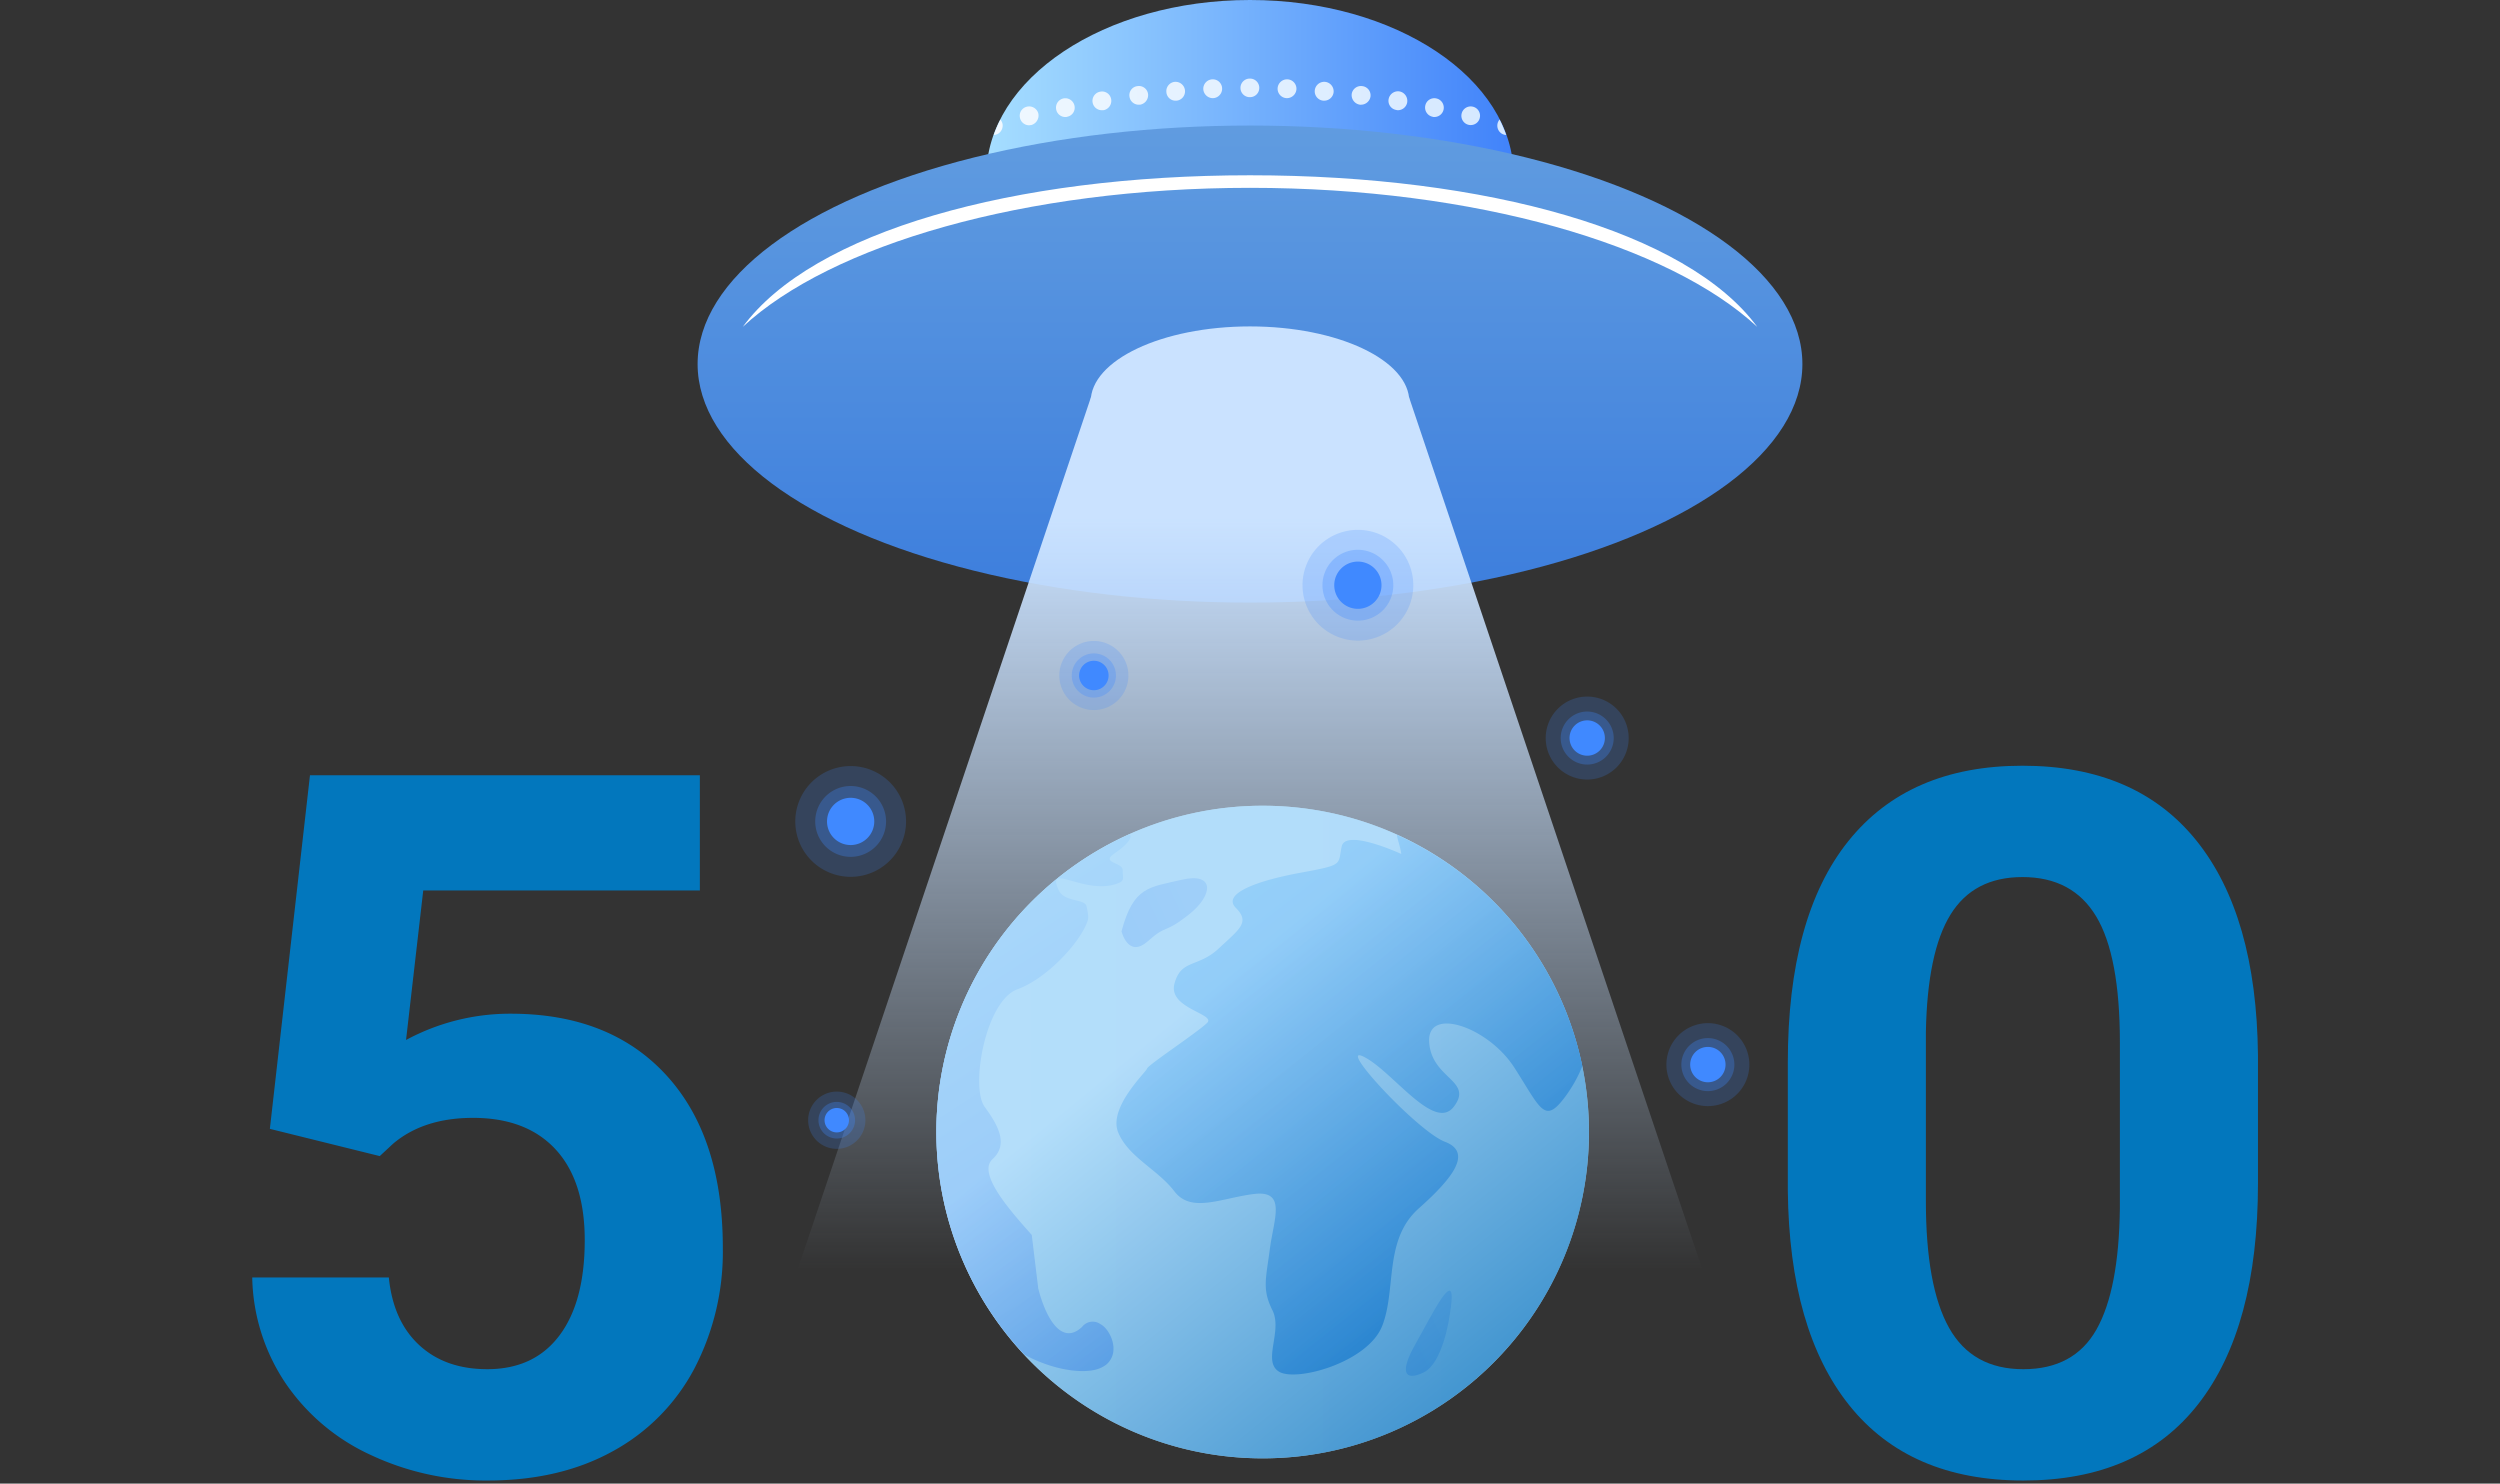<svg xmlns="http://www.w3.org/2000/svg" xmlns:xlink="http://www.w3.org/1999/xlink" width="396" height="235" viewBox="0 0 396 235"><rect x="0" y="0" width="396" height="235" fill="#333333" stroke="none"/><defs><linearGradient id="linear-gradient" x1="156.239" y1="27.841" x2="239.761" y2="27.841" gradientUnits="userSpaceOnUse"><stop offset="0" stop-color="#a6deff"/><stop offset=".996" stop-color="#4183fa"/></linearGradient><linearGradient id="名称未設定グラデーション_2" data-name="名称未設定グラデーション 2" x1="198" y1="-99.703" x2="198" y2="93.621" gradientUnits="userSpaceOnUse"><stop offset="0" stop-color="#98cbe5"/><stop offset=".996" stop-color="#3e7fdd"/></linearGradient><linearGradient id="名称未設定グラデーション_15" data-name="名称未設定グラデーション 15" x1="157.413" y1="16.916" x2="238.587" y2="16.916" gradientUnits="userSpaceOnUse"><stop offset="0" stop-color="#f0f8ff"/><stop offset=".996" stop-color="#d4e8ff"/></linearGradient><linearGradient id="名称未設定グラデーション_18" data-name="名称未設定グラデーション 18" x1="198" y1="282.135" x2="198" y2="81.189" gradientUnits="userSpaceOnUse"><stop offset=".403" stop-color="#cae2ff" stop-opacity="0"/><stop offset=".996" stop-color="#cae2ff"/></linearGradient><linearGradient id="名称未設定グラデーション_21" data-name="名称未設定グラデーション 21" x1="-1854.585" y1="179.314" x2="-1636.077" y2="179.314" gradientTransform="translate(2014.974)" gradientUnits="userSpaceOnUse"><stop offset="0" stop-color="#c2e9ff"/><stop offset="1" stop-color="#9dd5fc"/></linearGradient><linearGradient id="名称未設定グラデーション_3" data-name="名称未設定グラデーション 3" x1="2829.453" y1="138.688" x2="2784.817" y2="207.415" gradientTransform="matrix(-1 0 0 1 2977.069 0)" gradientUnits="userSpaceOnUse"><stop offset="0" stop-color="#a6deff"/><stop offset="1" stop-color="#4183fa"/></linearGradient><linearGradient id="名称未設定グラデーション_3-2" x1="-1744.971" y1="191.089" x2="-1850.158" y2="240.178" gradientTransform="translate(2014.974)" xlink:href="#名称未設定グラデーション_3"/><linearGradient id="名称未設定グラデーション_3-3" x1="-1778.366" y1="119.512" x2="-1883.568" y2="168.608" gradientTransform="translate(2014.974)" xlink:href="#名称未設定グラデーション_3"/><linearGradient id="名称未設定グラデーション_1731" data-name="名称未設定グラデーション 1731" x1="2822.031" y1="96.715" x2="2723.547" y2="223.54" gradientTransform="matrix(-1 0 0 1 2977.069 0)" gradientUnits="userSpaceOnUse"><stop offset=".324" stop-color="#5dbcff"/><stop offset=".921" stop-color="#0069dd"/></linearGradient><linearGradient id="名称未設定グラデーション_22" data-name="名称未設定グラデーション 22" x1="996.02" y1="497.78" x2="996.483" y2="497.213" gradientTransform="matrix(103 0 0 -103 -102404.5 51433)" gradientUnits="userSpaceOnUse"><stop offset="0" stop-color="#aed9f8"/><stop offset="1" stop-color="#1677bd"/></linearGradient><style>.cls-1{isolation:isolate}.cls-10,.cls-8,.cls-9{fill:#4089ff;mix-blend-mode:color-dodge}.cls-8{opacity:.2}.cls-9{opacity:.3}.cls-17{fill:#0277bd}</style></defs><g class="cls-1"><g id="レイヤー_1" data-name="レイヤー 1"><g><g><ellipse cx="198" cy="27.841" rx="41.761" ry="27.841" fill="url(#linear-gradient)"/><ellipse cx="198" cy="57.67" rx="87.5" ry="37.784" fill="url(#名称未設定グラデーション_2)"/><path d="M278.349 51.781c-11.08-15.1-42.855-24.017-80.349-24.017s-69.269 8.919-80.349 24.017c13.977-13 44.686-22.028 80.349-22.028s66.372 9.03 80.349 22.028z" fill="#fff"/><path d="M157.413 21.384a21.077 21.077 0 011.048-2.45 1.648 1.648 0 01.242.395 1.261 1.261 0 01.12.557 1.544 1.544 0 01-.436 1.074 1.471 1.471 0 01-.478.317 1.552 1.552 0 01-.496.107zM163 19.846c.12 0 .239-.039.359-.039a1.572 1.572 0 001.113-1.83 1.509 1.509 0 00-1.829-1.074 1.468 1.468 0 00-1.074 1.789A1.484 1.484 0 00163 19.846zm69.961-.039a1.451 1.451 0 001.432-1.115 1.471 1.471 0 00-1.074-1.789 1.47 1.47 0 00-1.791 1.074 1.471 1.471 0 001.074 1.789 1.079 1.079 0 00.358.041zm-64.193-1.274a.683.683 0 00.277-.039 1.461 1.461 0 001.154-1.75 1.49 1.49 0 00-1.75-1.153 1.489 1.489 0 00-1.149 1.749 1.458 1.458 0 001.467 1.193zm58.426 0a1.489 1.489 0 001.472-1.193 1.492 1.492 0 00-1.154-1.749 1.46 1.46 0 00-1.75 1.153 1.492 1.492 0 001.154 1.75.685.685 0 00.277.039zm-52.66-1.074h.238a1.5 1.5 0 001.234-1.75 1.457 1.457 0 00-1.709-1.192 1.48 1.48 0 00.237 2.942zm46.892 0a1.493 1.493 0 001.472-1.233 1.525 1.525 0 00-1.233-1.75 1.516 1.516 0 00-1.709 1.233 1.465 1.465 0 001.231 1.711.513.513 0 00.238.039zm-41.045-.874h.2a1.538 1.538 0 001.274-1.67 1.457 1.457 0 00-1.67-1.274 1.437 1.437 0 00-1.274 1.67 1.468 1.468 0 001.469 1.274zm35.238 0a1.527 1.527 0 001.472-1.313 1.475 1.475 0 00-1.313-1.631 1.478 1.478 0 00-1.67 1.274 1.538 1.538 0 001.313 1.67zm-29.391-.637h.119a1.483 1.483 0 001.352-1.631 1.5 1.5 0 00-1.591-1.352h-.039a1.482 1.482 0 00-1.313 1.631 1.444 1.444 0 001.471 1.352zm23.546 0a1.5 1.5 0 001.47-1.352 1.511 1.511 0 00-1.352-1.631 1.511 1.511 0 00-1.631 1.352 1.485 1.485 0 001.353 1.631h.16zm-17.659-.4h.039a1.5 1.5 0 001.43-1.548 1.478 1.478 0 00-1.55-1.433 1.5 1.5 0 00-1.433 1.552 1.523 1.523 0 001.513 1.431zm11.732 0a1.519 1.519 0 001.51-1.431 1.5 1.5 0 00-1.431-1.552A1.506 1.506 0 00202.373 14a1.5 1.5 0 001.434 1.55zM198 15.391a1.467 1.467 0 001.47-1.471 1.468 1.468 0 00-1.47-1.472 1.472 1.472 0 100 2.943zm39.537 3.538a1.493 1.493 0 00.076 2.031 1.439 1.439 0 00.476.317 1.536 1.536 0 00.5.107 21.064 21.064 0 00-1.052-2.455z" fill="url(#名称未設定グラデーション_15)"/><g><ellipse cx="198" cy="63.636" rx="25.238" ry="11.932" fill="#cae2ff"/><polygon points="271.58 206.818 124.42 206.818 172.833 62.841 223.167 62.841 271.58 206.818" fill="url(#名称未設定グラデーション_18)"/></g><g><path class="cls-8" d="M143.519 130.117a8.773 8.773 0 11-8.78-8.773 8.776 8.776 0 018.78 8.773z"/><path class="cls-9" d="M140.353 130.117a5.611 5.611 0 11-5.614-5.614 5.619 5.619 0 015.614 5.614z"/><path class="cls-10" d="M138.484 130.117a3.742 3.742 0 11-3.745-3.745 3.739 3.739 0 013.745 3.745z"/></g><g><path class="cls-8" d="M223.865 92.7a8.773 8.773 0 11-8.78-8.772 8.775 8.775 0 018.78 8.772z"/><path class="cls-9" d="M220.7 92.7a5.611 5.611 0 11-5.614-5.613A5.619 5.619 0 01220.7 92.7z"/><path class="cls-10" d="M218.83 92.7a3.742 3.742 0 11-3.745-3.745 3.739 3.739 0 013.745 3.745z"/></g><g><path class="cls-8" d="M257.984 116.908a6.572 6.572 0 11-6.576-6.571 6.573 6.573 0 016.576 6.571z"/><path class="cls-9" d="M255.613 116.908a4.2 4.2 0 11-4.205-4.2 4.21 4.21 0 014.205 4.2z"/><path class="cls-10" d="M254.213 116.908a2.8 2.8 0 11-2.805-2.805 2.8 2.8 0 012.805 2.805z"/></g><g><path class="cls-8" d="M178.739 107a5.471 5.471 0 11-5.475-5.47 5.472 5.472 0 015.475 5.47z"/><path class="cls-9" d="M176.765 107a3.5 3.5 0 11-3.5-3.5 3.5 3.5 0 013.5 3.5z"/><path class="cls-10" d="M175.6 107a2.333 2.333 0 11-2.335-2.335A2.331 2.331 0 01175.6 107z"/></g><g><path class="cls-8" d="M137.08 177.442a4.535 4.535 0 11-4.539-4.534 4.536 4.536 0 014.539 4.534z"/><path class="cls-9" d="M135.443 177.442a2.9 2.9 0 11-2.9-2.9 2.9 2.9 0 012.9 2.9z"/><path class="cls-10" d="M134.477 177.442a1.934 1.934 0 11-1.936-1.936 1.933 1.933 0 011.936 1.936z"/></g><g><path class="cls-8" d="M277.1 168.638a6.571 6.571 0 11-6.576-6.571 6.572 6.572 0 016.576 6.571z"/><path class="cls-9" d="M274.726 168.638a4.2 4.2 0 11-4.2-4.205 4.209 4.209 0 014.2 4.205z"/><path class="cls-10" d="M273.326 168.638a2.8 2.8 0 11-2.805-2.806 2.8 2.8 0 012.805 2.806z"/></g><g><g><path d="M251.693 179.311A51.687 51.687 0 11200 127.629a51.7 51.7 0 0151.693 51.682z" fill="url(#名称未設定グラデーション_21)"/><path d="M173.174 217.032a4.728 4.728 0 002.034-.86c2.389-2 .63-5.671-.927-6.446a2.114 2.114 0 00-2.882.461c-3.422 3.184-5.9-1.946-6.94-6.093l-1.027-8.479c-3.318-3.726-8.7-9.734-6.219-12 2.488-2.288 1.04-5.182-1.244-8.294s.118-16.775 5.183-18.62c4.543-1.655 9.536-7 10.93-10.325.348-.813.4-1.075.03-2.821-.273-1.239-3.566-.581-4.457-2.639-1.882-4.268 3.864.669 8.961-.843 1.747-.518 1.179-.9 1.217-2.215.04-1.328-3.617-1.116-1.268-2.7 2.2-1.494 2.847-2.626 2.362-3a51.579 51.579 0 00-16.627 82.431c3.929 2.148 8.244 2.95 10.874 2.443z" fill="url(#名称未設定グラデーション_3)"/><path d="M229.6 208.533s-1.035 7.447-4.133 8.884c-3.108 1.458-3.729-.191-1.243-4.547 2.482-4.337 7.036-13.87 5.376-4.337z" fill="url(#名称未設定グラデーション_3-2)"/><path d="M177.648 147.523s1.051 4.342 4.167 1.563c3.135-2.779 2.451-1.038 6.437-4.172 4.015-3.128 4.178-6.792-1.035-5.566s-7.659 1.037-9.569 8.175z" fill="url(#名称未設定グラデーション_3-3)"/><path d="M239.835 169.051c4.138 6.425 4.763 9.011 7.86 4.972a21.578 21.578 0 002.942-5.143 51.737 51.737 0 00-29.359-36.628c.061.74.554 1.873.684 3.019 0 0-8.815-4.087-9.438-1.192s.411 2.9-6.417 4.144-12.618 3.3-10.348 5.584.623 3.321-2.687 6.412c-3.312 3.107-5.993 1.662-7.038 5.6s6.623 4.761 5.175 6.207-9.313 6.619-9.515 7.236-6.207 6.217-4.56 10.141 6.217 5.8 8.9 9.315 7.455 1.036 12.621.405c5.183-.615 3.116 3.943 2.492 8.706s-1.247 6.407.406 9.708c1.654 3.32-1.653 8.078 1.048 9.735s14.054-1.443 16.338-7.243.21-13.654 5.792-18.616 8.483-8.907 4.137-10.564-17.374-15.728-12.824-13.449 11.17 12 14.269 7.868-3.516-4.351-3.93-10.147 9.317-2.476 13.452 3.93z" fill="url(#名称未設定グラデーション_1731)"/></g><circle id="楕円形_4483" data-name="楕円形 4483" cx="200.006" cy="179.314" r="51.686" style="mix-blend-mode:multiply;isolation:isolate" opacity=".719" fill="url(#名称未設定グラデーション_22)"/></g></g><g id="_5" data-name="5" class="cls-1"><g class="cls-1"><path class="cls-17" d="M42.747 178.811l6.353-56.006h61.758v18.24H67.042l-2.725 23.688a34.685 34.685 0 0116.575-4.163q15.741 0 24.672 9.764t8.931 27.322a39.963 39.963 0 01-4.5 19.11 31.785 31.785 0 01-12.9 13.093q-8.4 4.654-19.829 4.655a42.8 42.8 0 01-18.543-4.049 32.872 32.872 0 01-13.509-11.391 31.022 31.022 0 01-5.26-16.726h21.638q.681 6.888 4.806 10.71t10.785 3.821q7.416 0 11.428-5.335t4.012-15.1q0-9.384-4.617-14.381t-13.093-4.993q-7.8 0-12.64 4.086l-2.119 1.969z"/></g></g><g id="_0" data-name="0" class="cls-1"><g class="cls-1"><path class="cls-17" d="M357.663 187.438q0 22.858-9.461 34.966t-27.7 12.11q-18.014 0-27.549-11.883t-9.763-34.057v-20.283q0-23.084 9.574-35.042t27.587-11.958q18.01 0 27.548 11.845t9.764 34.019zm-21.873-22.3q0-13.711-3.746-19.963t-11.693-6.249q-7.721 0-11.391 5.946t-3.9 18.6v26.817q0 13.485 3.671 20.039t11.769 6.552q8.022 0 11.58-6.287t3.708-19.242z"/></g></g></g></g></g></svg>